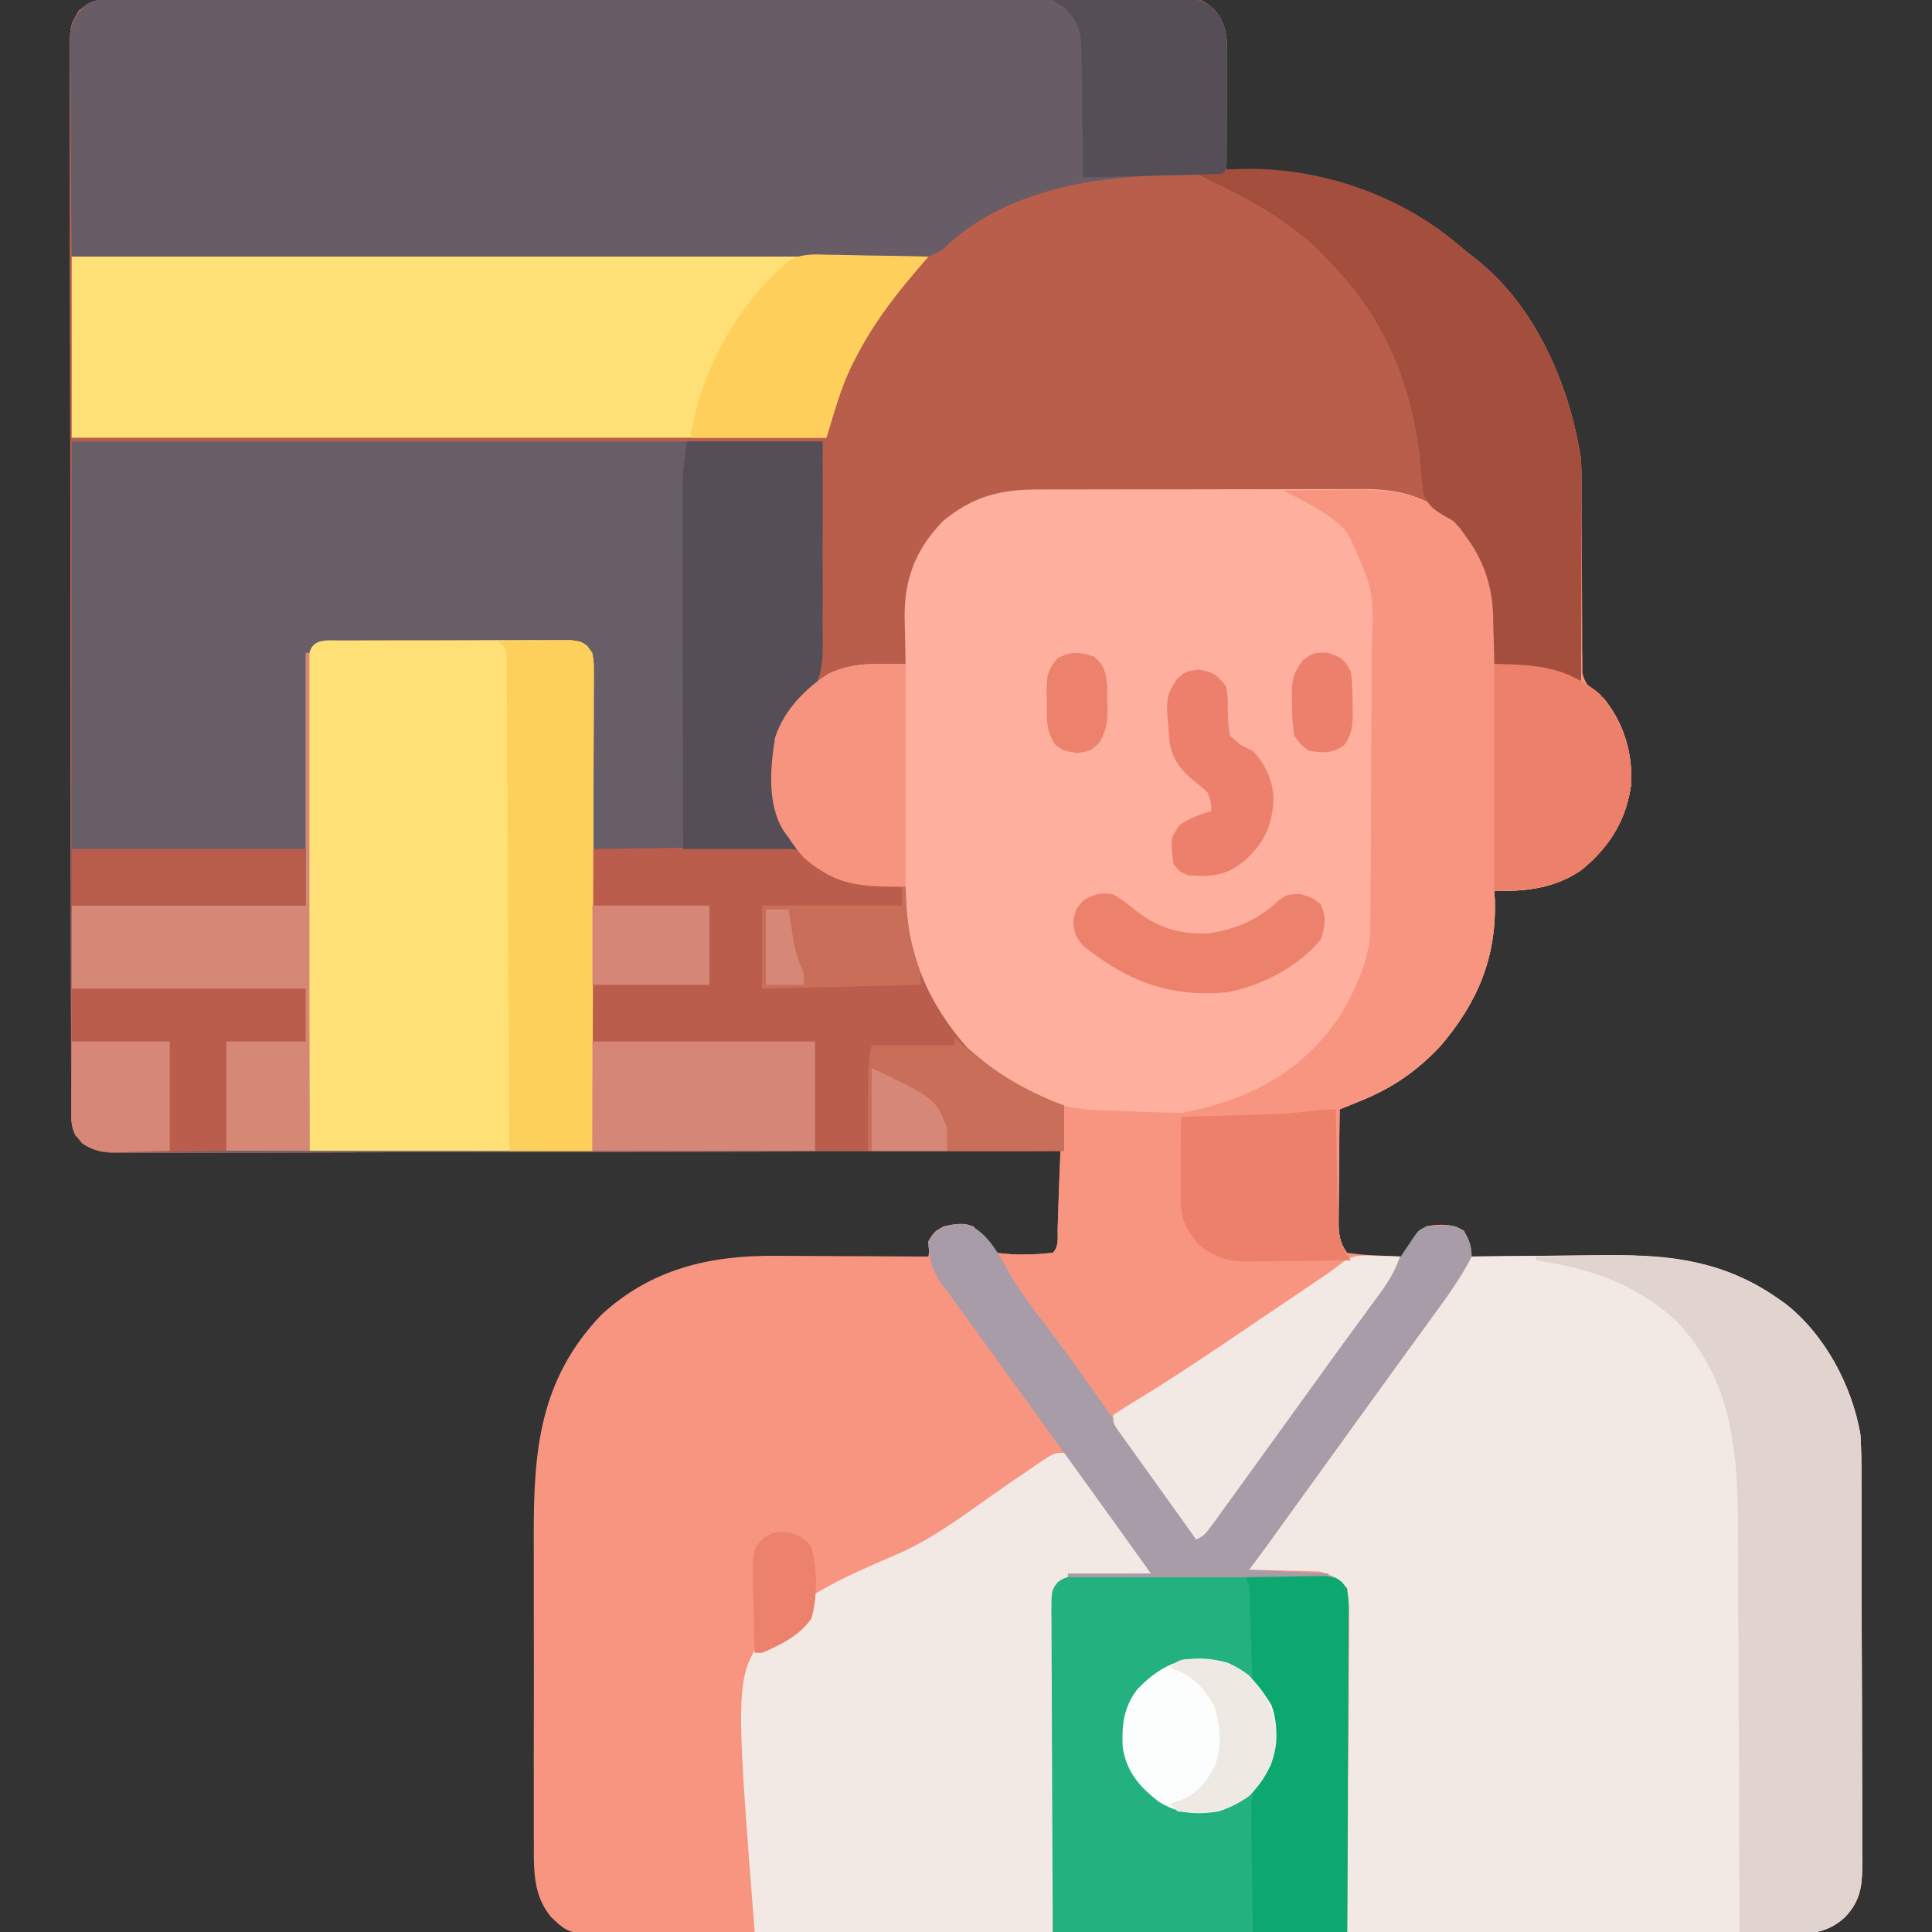 <?xml version="1.0" encoding="UTF-8"?>
<svg version="1.1" xmlns="http://www.w3.org/2000/svg" width="512" height="512">
<rect width="100%" height="100%" fill="#333333" stroke="none"/>
<path d="M0 0 C1.021 -0.005 2.042 -0.01 3.094 -0.015 C4.224 -0.016 5.354 -0.016 6.518 -0.017 C7.712 -0.021 8.906 -0.026 10.136 -0.03 C13.461 -0.041 16.785 -0.048 20.11 -0.052 C23.692 -0.058 27.273 -0.07 30.855 -0.081 C39.51 -0.105 48.164 -0.12 56.819 -0.133 C59.263 -0.136 61.707 -0.14 64.15 -0.144 C79.319 -0.17 94.487 -0.192 109.656 -0.204 C113.17 -0.207 116.685 -0.21 120.199 -0.213 C121.073 -0.214 121.946 -0.215 122.846 -0.215 C137.001 -0.228 151.155 -0.261 165.309 -0.303 C179.834 -0.345 194.36 -0.369 208.885 -0.374 C217.043 -0.378 225.201 -0.389 233.359 -0.422 C240.306 -0.45 247.253 -0.461 254.201 -0.45 C257.746 -0.445 261.29 -0.448 264.835 -0.472 C268.678 -0.499 272.52 -0.487 276.363 -0.471 C277.484 -0.485 278.606 -0.499 279.761 -0.513 C288.174 -0.427 288.174 -0.427 291.88 2.531 C296.063 7.241 295.335 12.247 295.292 18.282 C295.29 19.436 295.29 19.436 295.288 20.614 C295.283 23.059 295.27 25.504 295.257 27.95 C295.252 29.613 295.248 31.276 295.244 32.94 C295.233 37.006 295.215 41.071 295.195 45.137 C295.911 45.129 296.628 45.121 297.366 45.113 C320.882 44.961 341.255 51.751 359.195 67.137 C360.096 67.822 360.096 67.822 361.015 68.52 C377.115 81.025 386.326 102.475 389.195 122.137 C389.28 124.147 389.32 126.159 389.321 128.171 C389.325 129.339 389.328 130.506 389.332 131.71 C389.333 132.957 389.334 134.204 389.335 135.489 C389.354 138.14 389.373 140.791 389.394 143.442 C389.424 147.614 389.447 151.785 389.445 155.957 C389.445 158.686 389.457 161.414 389.484 164.143 C389.51 166.709 389.516 169.276 389.501 171.842 C389.518 173.004 389.534 174.165 389.551 175.362 C389.555 176.383 389.559 177.404 389.562 178.457 C390.419 182.088 392.185 183.069 395.195 185.137 C400.567 191.744 402.751 199.264 402.503 207.715 C401.274 217.367 396.762 224.6 389.316 230.668 C382.365 235.499 374.494 236.498 366.195 236.137 C366.241 236.925 366.288 237.712 366.335 238.524 C366.842 253.817 361.778 265.809 351.945 277.325 C345.753 283.919 339.254 288.438 330.871 291.836 C329.804 292.272 328.737 292.707 327.637 293.155 C326.831 293.479 326.025 293.803 325.195 294.137 C325.145 299.067 325.109 303.996 325.085 308.926 C325.075 310.603 325.061 312.28 325.044 313.957 C325.02 316.367 325.008 318.777 324.999 321.188 C324.989 321.938 324.979 322.688 324.968 323.461 C324.967 327.24 325.044 328.911 327.195 332.137 C329.804 332.521 332.201 332.74 334.82 332.825 C335.526 332.859 336.233 332.893 336.96 332.928 C338.705 333.011 340.45 333.075 342.195 333.137 C342.491 332.523 342.788 331.91 343.093 331.278 C344.512 328.52 345.679 326.991 348.195 325.137 C351.721 324.489 354.985 324.395 358.132 326.325 C359.435 328.546 359.737 330.618 360.195 333.137 C360.823 333.128 361.452 333.119 362.099 333.11 C368.719 333.021 375.339 332.961 381.96 332.917 C384.421 332.897 386.883 332.87 389.344 332.835 C408.506 332.571 424.919 332.786 441.195 344.137 C442.191 344.829 442.191 344.829 443.206 345.535 C453.715 353.706 460.894 367.156 463.195 380.137 C463.484 384.142 463.489 388.135 463.485 392.149 C463.492 393.331 463.499 394.512 463.506 395.729 C463.521 398.948 463.528 402.167 463.529 405.386 C463.531 407.4 463.535 409.414 463.54 411.429 C463.559 418.464 463.567 425.499 463.565 432.535 C463.564 439.081 463.585 445.627 463.617 452.173 C463.643 457.807 463.654 463.442 463.652 469.076 C463.652 472.435 463.658 475.794 463.679 479.153 C463.698 482.897 463.693 486.64 463.681 490.384 C463.692 491.49 463.703 492.597 463.715 493.737 C463.666 499.681 463.434 503.589 459.195 508.137 C453.468 513.387 447.414 512.698 439.948 512.645 C438.581 512.65 437.215 512.656 435.849 512.664 C432.1 512.681 428.352 512.672 424.603 512.66 C420.558 512.651 416.513 512.665 412.467 512.676 C404.545 512.694 396.623 512.69 388.701 512.678 C382.263 512.669 375.825 512.668 369.387 512.672 C368.013 512.673 368.013 512.673 366.611 512.674 C364.75 512.675 362.889 512.677 361.028 512.678 C343.575 512.689 326.122 512.676 308.669 512.655 C293.691 512.637 278.714 512.64 263.736 512.658 C246.346 512.68 228.956 512.688 211.565 512.676 C209.711 512.675 207.857 512.674 206.003 512.672 C205.09 512.672 204.178 512.671 203.238 512.67 C196.807 512.667 190.376 512.673 183.946 512.682 C176.109 512.693 168.273 512.69 160.437 512.669 C156.438 512.659 152.439 512.654 148.441 512.668 C144.78 512.68 141.12 512.673 137.46 512.652 C135.508 512.645 133.556 512.658 131.605 512.672 C120.895 512.576 120.895 512.576 116.195 508.137 C111.531 502.501 111.622 495.816 111.677 488.834 C111.67 487.727 111.663 486.621 111.656 485.48 C111.638 481.834 111.65 478.189 111.664 474.543 C111.661 471.992 111.657 469.441 111.652 466.89 C111.646 461.544 111.654 456.198 111.673 450.852 C111.695 444.712 111.688 438.574 111.666 432.434 C111.645 426.488 111.648 420.543 111.66 414.597 C111.662 412.087 111.659 409.577 111.65 407.067 C111.584 384.505 113.21 365.757 129.488 348.649 C142.667 336.42 158.286 332.779 175.765 332.942 C176.927 332.945 178.09 332.947 179.287 332.95 C182.965 332.961 186.642 332.986 190.32 333.012 C192.828 333.022 195.335 333.031 197.843 333.039 C203.96 333.061 210.078 333.095 216.195 333.137 C216.338 332.349 216.481 331.562 216.628 330.75 C217.195 328.137 217.195 328.137 218.257 326.325 C220.827 324.749 223.194 324.492 226.179 324.567 C228.814 325.312 229.302 326.362 230.757 328.637 C232.082 330.682 232.082 330.682 234.195 332.137 C239.262 332.827 244.117 332.688 249.195 332.137 C250.97 330.362 250.43 327.759 250.511 325.352 C250.553 324.182 250.595 323.012 250.638 321.807 C250.697 319.959 250.697 319.959 250.757 318.075 C250.8 316.839 250.844 315.603 250.888 314.33 C250.995 311.266 251.097 308.202 251.195 305.137 C249.88 305.141 248.565 305.144 247.211 305.148 C216.011 305.235 184.811 305.301 153.611 305.341 C149.772 305.346 145.933 305.351 142.094 305.357 C141.33 305.358 140.566 305.359 139.778 305.36 C127.398 305.377 115.018 305.409 102.638 305.446 C89.938 305.483 77.238 305.505 64.538 305.513 C56.699 305.519 48.861 305.536 41.022 305.569 C35.014 305.592 29.007 305.595 22.999 305.589 C20.532 305.591 18.066 305.599 15.599 305.614 C12.237 305.634 8.876 305.629 5.515 305.618 C4.533 305.63 3.552 305.641 2.54 305.653 C-1.775 305.615 -4.149 305.542 -7.888 303.232 C-10.731 300.125 -10.931 298.443 -10.939 294.329 C-10.944 293.307 -10.948 292.286 -10.953 291.233 C-10.953 289.537 -10.953 289.537 -10.952 287.807 C-10.956 286.612 -10.96 285.417 -10.964 284.187 C-10.973 280.86 -10.977 277.534 -10.98 274.207 C-10.984 270.623 -10.993 267.04 -11.002 263.456 C-11.022 254.797 -11.032 246.138 -11.041 237.479 C-11.045 233.403 -11.051 229.328 -11.056 225.253 C-11.073 211.71 -11.087 198.167 -11.095 184.624 C-11.097 181.109 -11.098 177.593 -11.1 174.078 C-11.101 172.767 -11.101 172.767 -11.102 171.43 C-11.11 157.268 -11.136 143.107 -11.168 128.946 C-11.201 114.415 -11.219 99.884 -11.222 85.353 C-11.224 77.191 -11.233 69.029 -11.259 60.867 C-11.28 53.917 -11.288 46.968 -11.279 40.018 C-11.274 36.471 -11.276 32.924 -11.296 29.377 C-11.316 25.534 -11.306 21.691 -11.293 17.848 C-11.304 16.724 -11.315 15.6 -11.326 14.442 C-11.263 6.899 -11.263 6.899 -8.9 2.968 C-5.772 0.234 -4.069 0.011 0 0 Z " fill="#F79580" transform="translate(29.805,-0.137)"/>
<path d="M0 0 C1.021 -0.005 2.042 -0.01 3.094 -0.015 C4.224 -0.016 5.354 -0.016 6.518 -0.017 C7.712 -0.021 8.906 -0.026 10.136 -0.03 C13.461 -0.041 16.785 -0.048 20.11 -0.052 C23.692 -0.058 27.273 -0.07 30.855 -0.081 C39.51 -0.105 48.164 -0.12 56.819 -0.133 C59.263 -0.136 61.707 -0.14 64.15 -0.144 C79.319 -0.17 94.487 -0.192 109.656 -0.204 C113.17 -0.207 116.685 -0.21 120.199 -0.213 C121.073 -0.214 121.946 -0.215 122.846 -0.215 C137.001 -0.228 151.155 -0.261 165.309 -0.303 C179.834 -0.345 194.36 -0.369 208.885 -0.374 C217.043 -0.378 225.201 -0.389 233.359 -0.422 C240.306 -0.45 247.253 -0.461 254.201 -0.45 C257.746 -0.445 261.29 -0.448 264.835 -0.472 C268.678 -0.499 272.52 -0.487 276.363 -0.471 C277.484 -0.485 278.606 -0.499 279.761 -0.513 C288.174 -0.427 288.174 -0.427 291.88 2.531 C296.063 7.241 295.335 12.247 295.292 18.282 C295.29 19.436 295.29 19.436 295.288 20.614 C295.283 23.059 295.27 25.504 295.257 27.95 C295.252 29.613 295.248 31.276 295.244 32.94 C295.233 37.006 295.215 41.071 295.195 45.137 C295.911 45.129 296.628 45.121 297.366 45.113 C320.882 44.961 341.255 51.751 359.195 67.137 C360.096 67.822 360.096 67.822 361.015 68.52 C377.11 81.022 386.334 102.477 389.195 122.137 C389.277 124.168 389.313 126.201 389.308 128.234 C389.308 129.415 389.308 130.596 389.308 131.812 C389.303 133.072 389.298 134.331 389.292 135.629 C389.29 137.581 389.29 137.581 389.288 139.572 C389.284 143.014 389.275 146.457 389.263 149.899 C389.253 153.419 389.249 156.938 389.244 160.457 C389.233 167.351 389.216 174.244 389.195 181.137 C388.444 180.855 387.692 180.574 386.919 180.283 C385.931 179.918 384.943 179.552 383.926 179.175 C382.948 178.811 381.97 178.447 380.962 178.072 C377.782 176.998 374.857 176.545 371.507 176.387 C370.493 176.33 369.478 176.274 368.433 176.215 C367.694 176.189 366.956 176.164 366.195 176.137 C366.185 175.548 366.176 174.959 366.166 174.352 C366.112 171.634 366.029 168.917 365.945 166.2 C365.931 165.273 365.916 164.347 365.902 163.393 C365.556 153.536 362.017 145.32 355.195 138.137 C347.417 131.896 339.584 130.837 329.904 130.846 C328.894 130.84 327.883 130.833 326.842 130.826 C323.514 130.807 320.187 130.803 316.859 130.801 C314.536 130.795 312.214 130.788 309.891 130.781 C305.027 130.769 300.164 130.765 295.3 130.766 C289.081 130.767 282.862 130.739 276.642 130.705 C271.846 130.683 267.051 130.679 262.255 130.68 C259.963 130.677 257.67 130.668 255.378 130.653 C252.166 130.633 248.956 130.639 245.744 130.651 C244.336 130.634 244.336 130.634 242.9 130.617 C233.301 130.708 225.148 134.533 218.195 141.137 C211.963 148.903 210.904 156.914 210.57 166.575 C210.531 167.497 210.492 168.419 210.453 169.369 C210.359 171.625 210.273 173.881 210.195 176.137 C208.511 176.249 208.511 176.249 206.792 176.364 C196.724 177.184 189.498 178.349 182.398 186.098 C176.085 193.945 175.177 202.318 175.914 212.169 C176.89 219.001 180.851 224.416 186.132 228.637 C193.994 233.765 200.944 234.734 210.195 235.137 C210.197 235.962 210.2 236.787 210.203 237.637 C210.725 253.254 216.219 266.112 226.57 277.825 C234.464 284.779 242.14 289.786 252.195 293.137 C252.195 297.097 252.195 301.057 252.195 305.137 C219.54 305.228 186.885 305.299 154.229 305.341 C150.375 305.346 146.521 305.351 142.667 305.357 C141.9 305.358 141.133 305.359 140.342 305.36 C127.914 305.377 115.485 305.409 103.057 305.446 C90.307 305.483 77.557 305.505 64.807 305.513 C56.937 305.519 49.068 305.536 41.199 305.569 C35.168 305.592 29.137 305.595 23.105 305.589 C20.629 305.591 18.153 305.599 15.676 305.614 C12.301 305.634 8.928 305.629 5.553 305.618 C4.567 305.63 3.582 305.641 2.567 305.653 C-1.757 305.615 -4.144 305.545 -7.89 303.232 C-10.731 300.125 -10.931 298.442 -10.939 294.329 C-10.944 293.307 -10.948 292.286 -10.953 291.233 C-10.953 289.537 -10.953 289.537 -10.952 287.807 C-10.956 286.612 -10.96 285.417 -10.964 284.187 C-10.973 280.86 -10.977 277.534 -10.98 274.207 C-10.984 270.623 -10.993 267.04 -11.002 263.456 C-11.022 254.797 -11.032 246.138 -11.041 237.479 C-11.045 233.403 -11.051 229.328 -11.056 225.253 C-11.073 211.71 -11.087 198.167 -11.095 184.624 C-11.097 181.109 -11.098 177.593 -11.1 174.078 C-11.101 172.767 -11.101 172.767 -11.102 171.43 C-11.11 157.268 -11.136 143.107 -11.168 128.946 C-11.201 114.415 -11.219 99.884 -11.222 85.353 C-11.224 77.191 -11.233 69.029 -11.259 60.867 C-11.28 53.917 -11.288 46.968 -11.279 40.018 C-11.274 36.471 -11.276 32.924 -11.296 29.377 C-11.316 25.534 -11.306 21.691 -11.293 17.848 C-11.304 16.724 -11.315 15.6 -11.326 14.442 C-11.263 6.899 -11.263 6.899 -8.9 2.968 C-5.772 0.234 -4.069 0.011 0 0 Z " fill="#BA5E4C" transform="translate(29.805,-0.137)"/>
<path d="M0 0 C65.67 0 131.34 0 199 0 C198 64 198 64 190 73 C185.964 80.189 185.761 88.933 187 97 C190.066 106.402 195.903 111.102 204.188 115.812 C209.717 117.535 215.238 117.749 221 118 C221.003 118.825 221.005 119.65 221.008 120.5 C221.531 136.117 227.024 148.974 237.375 160.688 C245.269 167.642 252.946 172.649 263 176 C263 179.96 263 183.92 263 188 C230.345 188.091 197.69 188.162 165.034 188.204 C161.18 188.209 157.326 188.214 153.472 188.22 C152.321 188.221 152.321 188.221 151.147 188.223 C138.719 188.24 126.29 188.272 113.862 188.309 C101.112 188.346 88.362 188.368 75.612 188.376 C67.743 188.382 59.873 188.399 52.004 188.432 C45.973 188.455 39.942 188.458 33.911 188.452 C31.434 188.454 28.958 188.462 26.482 188.477 C23.107 188.497 19.733 188.492 16.358 188.481 C15.373 188.493 14.387 188.504 13.372 188.516 C9.048 188.478 6.661 188.408 2.915 186.095 C-0.395 182.474 -0.14 179.537 -0.12 174.85 C-0.121 174.107 -0.122 173.364 -0.123 172.598 C-0.125 170.087 -0.119 167.577 -0.114 165.066 C-0.113 163.243 -0.113 161.421 -0.114 159.598 C-0.114 154.705 -0.108 149.811 -0.101 144.918 C-0.096 140.331 -0.095 135.744 -0.095 131.156 C-0.089 117.729 -0.075 104.302 -0.062 90.875 C-0.042 60.886 -0.021 30.898 0 0 Z " fill="#685E67" transform="translate(19,117)"/>
<path d="M0 0 C1.516 -0.008 1.516 -0.008 3.062 -0.015 C6.395 -0.029 9.728 -0.028 13.061 -0.026 C15.385 -0.03 17.709 -0.034 20.033 -0.039 C24.903 -0.047 29.772 -0.046 34.642 -0.041 C40.869 -0.035 47.096 -0.052 53.324 -0.075 C58.124 -0.09 62.924 -0.091 67.724 -0.088 C70.019 -0.088 72.314 -0.094 74.609 -0.104 C77.826 -0.116 81.041 -0.109 84.258 -0.098 C85.198 -0.105 86.138 -0.113 87.106 -0.121 C97.476 -0.039 105.363 2.997 112.823 10.275 C119.555 18.546 121.133 25.67 120.948 36.15 C120.939 37.124 120.93 38.099 120.921 39.103 C120.897 41.494 120.864 43.884 120.823 46.275 C121.573 46.228 122.323 46.182 123.096 46.134 C132.855 45.79 141.211 47.873 148.823 54.275 C154.71 61.421 157.403 68.598 157.132 77.853 C155.902 87.504 151.39 94.737 143.944 100.806 C136.993 105.636 129.122 106.635 120.823 106.275 C120.869 107.062 120.916 107.85 120.964 108.661 C121.47 123.955 116.407 135.946 106.573 147.462 C100.382 154.057 93.882 158.576 85.499 161.974 C84.432 162.409 83.365 162.844 82.266 163.293 C81.46 163.617 80.653 163.941 79.823 164.275 C79.749 169.168 79.694 174.06 79.658 178.954 C79.643 180.617 79.623 182.281 79.597 183.944 C79.56 186.339 79.543 188.734 79.53 191.13 C79.507 192.24 79.507 192.24 79.483 193.372 C79.482 197.87 80.127 200.652 82.823 204.275 C78.233 204.349 73.644 204.403 69.053 204.439 C67.494 204.454 65.934 204.475 64.375 204.501 C62.126 204.538 59.877 204.554 57.628 204.568 C56.937 204.583 56.246 204.599 55.534 204.615 C50.211 204.616 46.113 203.413 42.178 199.74 C38.539 194.98 37.698 192.928 37.725 186.954 C37.73 185.069 37.73 185.069 37.735 183.146 C37.748 181.168 37.748 181.168 37.76 179.15 C37.766 177.81 37.77 176.47 37.774 175.13 C37.786 171.845 37.802 168.56 37.823 165.275 C37.103 165.296 36.384 165.317 35.643 165.338 C15.093 165.858 -2.503 164.96 -18.466 150.165 C-29.372 138.114 -36.157 124.173 -35.388 107.775 C-35.318 106.95 -35.249 106.125 -35.177 105.275 C-36.376 105.379 -36.376 105.379 -37.599 105.486 C-47.232 105.96 -54.705 103.998 -62.118 97.599 C-63.671 95.906 -64.927 94.2 -66.177 92.275 C-66.587 91.727 -66.997 91.179 -67.419 90.615 C-71.924 83.546 -71.061 73.759 -69.775 65.779 C-67.621 58.784 -61.663 52.503 -55.49 48.775 C-50.52 46.524 -46.292 46.153 -40.865 46.212 C-39.262 46.226 -39.262 46.226 -37.626 46.24 C-36.818 46.251 -36.01 46.263 -35.177 46.275 C-35.193 45.716 -35.208 45.157 -35.225 44.582 C-35.288 42 -35.326 39.419 -35.365 36.837 C-35.39 35.959 -35.415 35.08 -35.441 34.175 C-35.557 23.663 -32.554 15.837 -25.177 8.275 C-17.192 1.775 -10.128 -0.027 0 0 Z " fill="#FEAF9D" transform="translate(275.177,129.725)"/>
<path d="M0 0 C7.397 -0.103 14.794 -0.172 22.192 -0.22 C24.702 -0.24 27.212 -0.267 29.722 -0.302 C49.034 -0.563 65.594 -0.441 82 11 C82.664 11.461 83.328 11.923 84.012 12.398 C94.521 20.569 101.7 34.019 104 47 C104.289 51.005 104.294 54.998 104.291 59.012 C104.297 60.194 104.304 61.375 104.311 62.592 C104.327 65.811 104.333 69.03 104.335 72.249 C104.336 74.263 104.34 76.277 104.346 78.292 C104.364 85.327 104.372 92.362 104.371 99.398 C104.369 105.944 104.391 112.49 104.422 119.036 C104.448 124.67 104.459 130.305 104.458 135.939 C104.457 139.298 104.463 142.657 104.484 146.016 C104.504 149.76 104.498 153.503 104.486 157.247 C104.497 158.353 104.508 159.46 104.52 160.6 C104.471 166.544 104.239 170.452 100 175 C94.556 180.141 88.821 179.542 81.752 179.454 C79.908 179.455 79.908 179.455 78.026 179.456 C74.666 179.454 71.308 179.434 67.949 179.406 C64.433 179.381 60.918 179.378 57.402 179.373 C50.751 179.361 44.101 179.328 37.45 179.288 C29.875 179.243 22.301 179.221 14.727 179.201 C-0.849 179.16 -16.425 179.089 -32 179 C-32.004 177.867 -32.007 176.733 -32.011 175.565 C-32.048 164.897 -32.106 154.229 -32.184 143.561 C-32.223 138.076 -32.256 132.591 -32.271 127.106 C-32.286 121.815 -32.32 116.524 -32.368 111.233 C-32.383 109.212 -32.391 107.191 -32.392 105.17 C-32.394 102.344 -32.421 99.52 -32.454 96.694 C-32.449 95.854 -32.444 95.014 -32.439 94.148 C-32.476 89.633 -32.476 89.633 -34.88 85.984 C-37.44 84.796 -39.382 84.57 -42.203 84.488 C-43.183 84.453 -44.163 84.417 -45.172 84.381 C-46.188 84.358 -47.203 84.336 -48.25 84.312 C-49.281 84.278 -50.312 84.244 -51.375 84.209 C-53.917 84.127 -56.458 84.057 -59 84 C-55.112 78.086 -51.103 72.284 -46.938 66.562 C-45.79 64.981 -44.643 63.398 -43.496 61.816 C-42.626 60.618 -42.626 60.618 -41.738 59.395 C-38.985 55.601 -36.243 51.801 -33.5 48 C-32.417 46.5 -31.333 45 -30.25 43.5 C-29.714 42.758 -29.177 42.015 -28.625 41.25 C-23.75 34.5 -23.75 34.5 -22.122 32.246 C-21.048 30.759 -19.974 29.271 -18.901 27.783 C-16.055 23.837 -13.199 19.9 -10.328 15.973 C-9.729 15.151 -9.131 14.329 -8.514 13.482 C-7.362 11.902 -6.207 10.324 -5.049 8.748 C-4.533 8.038 -4.016 7.329 -3.484 6.598 C-3.028 5.974 -2.571 5.35 -2.101 4.707 C-0.821 2.878 -0.821 2.878 0 0 Z " fill="#F2E9E5" transform="translate(389,333)"/>
<path d="M0 0 C1.021 -0.005 2.042 -0.01 3.094 -0.015 C4.224 -0.016 5.354 -0.016 6.518 -0.017 C7.712 -0.021 8.906 -0.026 10.136 -0.03 C13.461 -0.041 16.785 -0.048 20.11 -0.052 C23.692 -0.058 27.273 -0.07 30.855 -0.081 C39.51 -0.105 48.164 -0.12 56.819 -0.133 C59.263 -0.136 61.707 -0.14 64.15 -0.144 C79.319 -0.17 94.487 -0.192 109.656 -0.204 C113.17 -0.207 116.685 -0.21 120.199 -0.213 C121.073 -0.214 121.946 -0.215 122.846 -0.215 C137.001 -0.228 151.155 -0.261 165.309 -0.303 C179.834 -0.345 194.36 -0.369 208.885 -0.374 C217.043 -0.378 225.201 -0.389 233.359 -0.422 C240.306 -0.45 247.253 -0.461 254.201 -0.45 C257.746 -0.445 261.29 -0.448 264.835 -0.472 C268.678 -0.499 272.52 -0.487 276.363 -0.471 C277.484 -0.485 278.606 -0.499 279.761 -0.513 C288.174 -0.427 288.174 -0.427 291.88 2.531 C296.048 7.224 295.344 12.23 295.328 18.246 C295.329 19.398 295.329 19.398 295.33 20.572 C295.331 22.186 295.329 23.799 295.325 25.413 C295.32 27.893 295.325 30.372 295.331 32.852 C295.331 34.421 295.33 35.99 295.328 37.559 C295.33 38.304 295.332 39.048 295.334 39.816 C295.31 45.022 295.31 45.022 294.195 46.137 C292.276 46.271 290.352 46.341 288.429 46.383 C287.228 46.416 286.026 46.449 284.789 46.483 C282.273 46.543 279.757 46.6 277.242 46.655 C257.407 47.211 234.829 51.608 220.073 66.241 C216.008 68.918 212.705 68.682 207.938 68.618 C207.002 68.621 206.067 68.625 205.103 68.628 C201.968 68.635 198.833 68.613 195.697 68.591 C193.45 68.59 191.203 68.591 188.956 68.593 C182.853 68.594 176.751 68.57 170.648 68.543 C164.271 68.518 157.894 68.515 151.517 68.51 C140.813 68.499 130.109 68.474 119.405 68.439 C108.381 68.402 97.357 68.374 86.332 68.357 C85.653 68.356 84.973 68.355 84.272 68.354 C80.862 68.348 77.452 68.343 74.042 68.338 C45.76 68.297 17.477 68.226 -10.805 68.137 C-10.898 60.14 -10.969 52.142 -11.012 44.145 C-11.033 40.431 -11.062 36.717 -11.107 33.003 C-11.151 29.418 -11.174 25.833 -11.185 22.247 C-11.192 20.88 -11.207 19.514 -11.228 18.148 C-11.257 16.231 -11.259 14.313 -11.259 12.396 C-11.268 11.306 -11.277 10.215 -11.286 9.092 C-10.69 5.432 -9.355 3.778 -6.805 1.137 C-4.349 -0.091 -2.748 0.007 0 0 Z " fill="#685D67" transform="translate(29.805,-0.137)"/>
<path d="M0 0 C1.046 0.238 1.046 0.238 2.114 0.48 C5.167 1.03 8.076 1.21 11.176 1.316 C12.333 1.358 13.49 1.4 14.682 1.443 C15.88 1.483 17.078 1.522 18.312 1.562 C19.53 1.606 20.748 1.649 22.002 1.693 C25.001 1.799 28.001 1.901 31 2 C31.009 2.817 31.019 3.634 31.028 4.475 C31.082 8.192 31.166 11.908 31.25 15.625 C31.264 16.91 31.278 18.195 31.293 19.52 C31.395 28.596 31.395 28.596 36 36 C39.7 39.252 42.789 40.127 47.655 40.114 C48.596 40.113 49.537 40.113 50.506 40.113 C52.025 40.106 52.025 40.106 53.574 40.098 C55.133 40.096 55.133 40.096 56.723 40.093 C60.044 40.088 63.366 40.075 66.688 40.062 C68.938 40.057 71.189 40.053 73.439 40.049 C78.96 40.038 84.48 40.021 90 40 C90.296 39.386 90.593 38.773 90.898 38.141 C92.318 35.383 93.484 33.854 96 32 C99.527 31.352 102.79 31.258 105.938 33.188 C107.388 35.661 107.934 37.094 108 40 C105.18 45.471 101.7 50.36 98.062 55.312 C96.897 56.913 95.732 58.513 94.566 60.113 C93.677 61.331 93.677 61.331 92.77 62.573 C90 66.372 87.25 70.186 84.5 74 C83.417 75.5 82.333 77 81.25 78.5 C80.714 79.243 80.177 79.985 79.625 80.75 C78 83 76.375 85.25 74.75 87.5 C74.213 88.244 73.676 88.987 73.123 89.753 C72.047 91.242 70.972 92.731 69.897 94.219 C67.063 98.143 64.23 102.067 61.398 105.992 C60.809 106.809 60.219 107.627 59.611 108.469 C58.482 110.034 57.353 111.599 56.225 113.164 C55.715 113.87 55.205 114.577 54.68 115.305 C54.234 115.923 53.787 116.542 53.328 117.179 C51.903 119.133 50.455 121.068 49 123 C49.61 123.009 50.22 123.019 50.848 123.028 C53.629 123.082 56.408 123.166 59.188 123.25 C60.627 123.271 60.627 123.271 62.096 123.293 C63.027 123.325 63.958 123.357 64.918 123.391 C65.772 123.412 66.625 123.433 67.505 123.454 C71.018 124.223 72.52 125.377 75 128 C75.477 131.121 75.635 133.69 75.568 136.808 C75.568 137.696 75.569 138.584 75.57 139.499 C75.566 142.432 75.527 145.364 75.488 148.297 C75.479 150.331 75.472 152.366 75.467 154.4 C75.448 159.754 75.399 165.106 75.343 170.459 C75.283 176.882 75.26 183.306 75.231 189.73 C75.183 199.487 75.087 209.243 75 219 C49.26 219 23.52 219 -3 219 C-3.16 196.45 -3.16 196.45 -3.195 186.848 C-3.219 180.292 -3.248 173.737 -3.302 167.181 C-3.345 161.897 -3.369 156.613 -3.38 151.328 C-3.387 149.311 -3.401 147.293 -3.423 145.276 C-3.452 142.453 -3.456 139.631 -3.454 136.808 C-3.468 135.971 -3.483 135.135 -3.498 134.273 C-3.472 130.614 -3.341 128.459 -1.126 125.478 C1.519 123.639 3.001 123.535 6.203 123.609 C7.673 123.629 7.673 123.629 9.172 123.648 C10.188 123.682 11.203 123.715 12.25 123.75 C13.281 123.768 14.312 123.786 15.375 123.805 C17.918 123.852 20.458 123.918 23 124 C15.932 114.075 8.813 104.188 1.673 94.314 C-1.592 89.798 -4.854 85.28 -8.115 80.762 C-10.87 76.947 -13.628 73.133 -16.391 69.324 C-19.108 65.577 -21.813 61.822 -24.512 58.062 C-25.923 56.107 -27.35 54.166 -28.781 52.227 C-29.605 51.089 -30.428 49.951 -31.25 48.812 C-31.956 47.85 -32.663 46.887 -33.391 45.895 C-35.272 42.511 -35.794 39.851 -36 36 C-34.562 33.562 -34.562 33.562 -32 32 C-26.938 31.102 -26.938 31.102 -24 32 C-22.676 33.574 -22.676 33.574 -21.438 35.5 C-20.113 37.545 -20.113 37.545 -18 39 C-12.932 39.69 -8.078 39.551 -3 39 C-1.283 37.283 -1.789 34.983 -1.719 32.637 C-1.681 31.521 -1.644 30.405 -1.605 29.256 C-1.571 28.078 -1.536 26.901 -1.5 25.688 C-1.237 17.095 -0.803 8.561 0 0 Z " fill="#F79580" transform="translate(282,293)"/>
<path d="M0 0 C1.017 -0.008 1.017 -0.008 2.055 -0.015 C4.303 -0.029 6.55 -0.028 8.797 -0.026 C10.356 -0.03 11.916 -0.034 13.475 -0.039 C16.746 -0.047 20.017 -0.046 23.288 -0.041 C27.483 -0.035 31.677 -0.052 35.871 -0.075 C39.093 -0.09 42.314 -0.091 45.535 -0.088 C47.082 -0.088 48.628 -0.094 50.175 -0.104 C52.337 -0.116 54.498 -0.109 56.66 -0.098 C58.506 -0.099 58.506 -0.099 60.39 -0.1 C63.395 0.275 63.395 0.275 65.06 1.462 C66.887 3.943 66.764 5.58 66.756 8.647 C66.76 9.761 66.764 10.876 66.768 12.025 C66.757 13.248 66.746 14.472 66.735 15.732 C66.736 17.664 66.736 17.664 66.737 19.635 C66.738 23.168 66.72 26.701 66.699 30.233 C66.68 33.925 66.678 37.617 66.675 41.308 C66.666 48.299 66.641 55.29 66.611 62.281 C66.571 71.728 66.555 81.174 66.537 90.621 C66.509 105.506 66.449 120.39 66.395 135.275 C41.645 135.275 16.895 135.275 -8.605 135.275 C-8.686 102.002 -8.686 102.002 -8.703 88.095 C-8.715 78.48 -8.729 68.864 -8.756 59.249 C-8.776 52.248 -8.789 45.246 -8.793 38.244 C-8.796 34.535 -8.802 30.826 -8.817 27.117 C-8.833 22.982 -8.833 18.846 -8.832 14.711 C-8.839 13.474 -8.847 12.238 -8.854 10.964 C-8.851 9.842 -8.849 8.72 -8.846 7.564 C-8.848 6.585 -8.849 5.606 -8.851 4.598 C-8.285 -0.75 -4.43 0.017 0 0 Z " fill="#FEE076" transform="translate(90.605,169.725)"/>
<path d="M0 0 C74.91 0 149.82 0 227 0 C225.02 2.31 223.04 4.62 221 7 C215.787 13.297 211.384 19.662 207.688 26.938 C207.218 27.848 207.218 27.848 206.739 28.777 C203.664 35.082 202.131 41.075 200 48 C134 48 68 48 0 48 C0 32.16 0 16.32 0 0 Z " fill="#FEE076" transform="translate(19,68)"/>
<path d="M0 0 C4.108 -0.075 8.215 -0.129 12.323 -0.165 C13.717 -0.18 15.11 -0.2 16.504 -0.226 C28.119 -0.439 36.769 0.404 45.922 7.973 C52.281 14.177 56.063 21.233 56.195 30.18 C56.182 32.078 56.158 33.977 56.125 35.875 C56.116 36.85 56.107 37.824 56.098 38.828 C56.074 41.219 56.041 43.609 56 46 C56.75 45.954 57.5 45.907 58.273 45.859 C68.032 45.515 76.388 47.599 84 54 C89.887 61.147 92.58 68.323 92.309 77.578 C91.079 87.23 86.567 94.463 79.121 100.531 C72.17 105.362 64.299 106.361 56 106 C56.046 106.788 56.093 107.575 56.141 108.387 C56.647 123.68 51.584 135.672 41.75 147.188 C35.559 153.782 29.059 158.301 20.676 161.699 C19.075 162.352 19.075 162.352 17.443 163.018 C16.637 163.342 15.83 163.666 15 164 C14.926 168.893 14.871 173.786 14.835 178.679 C14.82 180.342 14.8 182.006 14.774 183.669 C14.737 186.065 14.72 188.46 14.707 190.855 C14.684 191.965 14.684 191.965 14.66 193.097 C14.659 197.596 15.304 200.377 18 204 C13.41 204.074 8.821 204.129 4.23 204.165 C2.671 204.18 1.111 204.2 -0.448 204.226 C-2.697 204.263 -4.946 204.28 -7.195 204.293 C-7.886 204.308 -8.577 204.324 -9.289 204.34 C-14.612 204.342 -18.71 203.138 -22.645 199.465 C-26.284 194.705 -27.125 192.654 -27.098 186.68 C-27.094 185.423 -27.091 184.166 -27.088 182.871 C-27.08 181.552 -27.071 180.234 -27.062 178.875 C-27.057 177.535 -27.053 176.195 -27.049 174.855 C-27.037 171.57 -27.021 168.285 -27 165 C-25.459 164.671 -25.459 164.671 -23.887 164.336 C-7.2 160.598 5.793 153.302 15.465 138.691 C19.424 131.75 23.089 124.016 23.154 115.904 C23.163 115.097 23.171 114.289 23.18 113.458 C23.184 112.581 23.188 111.704 23.193 110.8 C23.201 109.87 23.209 108.939 23.218 107.98 C23.242 104.901 23.259 101.822 23.273 98.742 C23.281 97.161 23.281 97.161 23.29 95.548 C23.316 89.967 23.336 84.386 23.35 78.805 C23.363 74.195 23.391 69.587 23.432 64.978 C23.482 59.403 23.506 53.829 23.513 48.255 C23.52 46.136 23.535 44.018 23.559 41.899 C24.075 26.633 24.075 26.633 18 13 C17.443 12.092 16.886 11.185 16.312 10.25 C11.674 5.737 5.76 2.858 0 0 Z " fill="#F79580" transform="translate(340,130)"/>
<path d="M0 0 C2.14 1.188 3.082 2.335 4.448 4.365 C5.173 5.42 5.173 5.42 5.912 6.496 C6.415 7.25 6.918 8.005 7.436 8.783 C8.496 10.334 9.557 11.883 10.62 13.431 C11.407 14.583 11.407 14.583 12.209 15.759 C15.066 19.862 18.138 23.798 21.202 27.748 C22.749 29.97 22.749 29.97 22.749 31.97 C22.098 31.985 21.447 32 20.777 32.015 C17.829 32.089 14.883 32.186 11.936 32.283 C10.912 32.306 9.888 32.328 8.833 32.351 C7.85 32.387 6.867 32.422 5.854 32.459 C4.948 32.485 4.042 32.511 3.109 32.538 C0.272 33.058 -0.466 33.753 -2.251 35.97 C-2.561 38.936 -2.689 41.696 -2.684 44.665 C-2.694 45.553 -2.704 46.441 -2.714 47.355 C-2.745 50.294 -2.754 53.231 -2.763 56.17 C-2.78 58.206 -2.798 60.242 -2.817 62.278 C-2.865 67.639 -2.895 72.999 -2.921 78.361 C-2.956 84.792 -3.013 91.223 -3.066 97.654 C-3.145 107.426 -3.195 117.198 -3.251 126.97 C-29.321 126.97 -55.391 126.97 -82.251 126.97 C-87.557 59.079 -87.557 59.079 -78.513 47.006 C-69.262 37.267 -56.392 31.991 -44.257 26.765 C-35.485 22.872 -27.872 17.309 -20.089 11.758 C-16.42 9.149 -12.708 6.611 -8.97 4.103 C-8.343 3.666 -7.716 3.228 -7.069 2.777 C-2.866 -0.038 -2.866 -0.038 0 0 Z " fill="#F2E9E5" transform="translate(282.251,385.03)"/>
<path d="M0 0 C8.91 -0.124 17.82 -0.247 27 -0.375 C31.198 -0.457 31.198 -0.457 35.48 -0.541 C37.716 -0.558 39.952 -0.573 42.188 -0.586 C43.334 -0.617 44.481 -0.647 45.662 -0.679 C53.45 -0.684 57.299 0.802 63 6 C69.344 9.607 75.859 9.689 83 10 C83.004 11.238 83.004 11.238 83.008 12.5 C83.531 28.117 89.024 40.974 99.375 52.688 C107.269 59.642 114.946 64.649 125 68 C125 71.96 125 75.92 125 80 C83.75 80 42.5 80 0 80 C0 53.6 0 27.2 0 0 Z " fill="#BA5D4C" transform="translate(157,225)"/>
<path d="M0 0 C0.698 -0.005 1.396 -0.011 2.115 -0.016 C4.422 -0.029 6.728 -0.02 9.035 -0.01 C10.638 -0.012 12.241 -0.015 13.844 -0.019 C17.203 -0.023 20.562 -0.017 23.921 -0.003 C28.229 0.014 32.536 0.004 36.844 -0.014 C40.153 -0.024 43.463 -0.021 46.773 -0.013 C48.361 -0.011 49.95 -0.014 51.538 -0.021 C53.757 -0.028 55.976 -0.017 58.195 0 C59.459 0.002 60.722 0.005 62.024 0.007 C65.098 0.388 65.098 0.388 66.767 1.674 C69.097 4.676 68.485 8.435 68.438 12.082 C68.439 13.414 68.439 13.414 68.44 14.773 C68.437 17.712 68.414 20.649 68.391 23.587 C68.385 25.623 68.381 27.659 68.378 29.695 C68.366 35.056 68.337 40.417 68.304 45.778 C68.268 52.209 68.254 58.64 68.236 65.072 C68.207 74.844 68.15 84.616 68.098 94.388 C42.358 94.388 16.618 94.388 -9.902 94.388 C-10.023 71.798 -10.023 71.798 -10.049 62.187 C-10.067 55.623 -10.088 49.058 -10.129 42.494 C-10.161 37.203 -10.179 31.912 -10.187 26.621 C-10.193 24.6 -10.203 22.579 -10.22 20.558 C-10.241 17.733 -10.244 14.908 -10.243 12.082 C-10.254 11.242 -10.264 10.402 -10.276 9.536 C-10.245 3.83 -10.245 3.83 -8.572 1.674 C-5.881 -0.398 -3.338 0.006 0 0 Z " fill="#23B27F" transform="translate(288.902,417.612)"/>
<path d="M0 0 C4.834 -0.101 9.667 -0.172 14.502 -0.22 C16.139 -0.24 17.776 -0.267 19.412 -0.302 C35.854 -0.645 50.132 1.329 64 11 C64.664 11.461 65.328 11.923 66.012 12.398 C76.521 20.569 83.7 34.019 86 47 C86.289 51.005 86.294 54.998 86.291 59.012 C86.297 60.194 86.304 61.375 86.311 62.592 C86.327 65.811 86.333 69.03 86.335 72.249 C86.336 74.263 86.34 76.277 86.346 78.292 C86.364 85.327 86.372 92.362 86.371 99.398 C86.369 105.944 86.391 112.49 86.422 119.036 C86.448 124.67 86.459 130.305 86.458 135.939 C86.457 139.298 86.463 142.657 86.484 146.016 C86.504 149.76 86.498 153.503 86.486 157.247 C86.497 158.353 86.508 159.46 86.52 160.6 C86.471 166.544 86.239 170.452 82 175 C76.673 179.95 71.492 179.48 64.625 179.25 C63.603 179.232 62.581 179.214 61.527 179.195 C59.017 179.148 56.509 179.083 54 179 C53.999 178.355 53.997 177.71 53.996 177.046 C53.958 161.284 53.899 145.523 53.816 129.762 C53.776 122.139 53.744 114.517 53.729 106.895 C53.716 100.243 53.689 93.593 53.645 86.942 C53.623 83.427 53.607 79.912 53.608 76.397 C53.608 54.448 53.26 34.042 37.32 17.133 C26.471 7.16 14.312 3.141 0 1 C0 0.67 0 0.34 0 0 Z " fill="#E1D3CE" transform="translate(407,333)"/>
<path d="M0 0 C1.546 1.307 3.088 2.619 4.625 3.938 C5.226 4.394 5.826 4.85 6.445 5.32 C22.541 17.822 31.765 39.278 34.625 58.938 C34.707 60.969 34.743 63.002 34.739 65.035 C34.738 66.806 34.738 66.806 34.738 68.613 C34.733 69.872 34.728 71.132 34.723 72.43 C34.721 73.731 34.72 75.032 34.718 76.372 C34.715 79.815 34.705 83.257 34.694 86.7 C34.683 90.219 34.679 93.738 34.674 97.258 C34.663 104.151 34.646 111.044 34.625 117.938 C33.874 117.656 33.123 117.374 32.349 117.084 C31.361 116.718 30.374 116.352 29.356 115.976 C28.378 115.611 27.4 115.247 26.393 114.872 C23.212 113.798 20.287 113.345 16.938 113.188 C15.923 113.131 14.909 113.074 13.863 113.016 C13.125 112.99 12.386 112.964 11.625 112.938 C11.616 112.348 11.606 111.759 11.597 111.153 C11.542 108.434 11.459 105.718 11.375 103 C11.361 102.074 11.347 101.148 11.332 100.193 C11.044 91.995 8.785 85.279 3.812 78.688 C3.373 78.084 2.933 77.481 2.48 76.859 C0.782 74.925 0.782 74.925 -1.079 73.95 C-3.997 72.243 -5.991 71.049 -7.125 67.767 C-7.531 65.092 -7.76 62.45 -7.938 59.75 C-10.081 38.792 -17.396 21.062 -32.375 5.938 C-33.582 4.638 -33.582 4.638 -34.812 3.312 C-43.589 -4.822 -52.632 -10.011 -63.375 -15.062 C-64.711 -15.724 -66.046 -16.388 -67.375 -17.062 C-44.094 -21.295 -18.494 -14.595 0 0 Z " fill="#A44F3E" transform="translate(384.375,63.062)"/>
<path d="M0 0 C0.33 0 0.66 0 1 0 C1 43.56 1 87.12 1 132 C-56 132 -56 132 -61 128 C-62.33 125.341 -62.12 123.334 -62.114 120.357 C-62.113 119.159 -62.113 117.962 -62.113 116.728 C-62.108 115.464 -62.103 114.2 -62.098 112.898 C-62.097 111.741 -62.096 110.583 -62.095 109.39 C-62.089 105.052 -62.075 100.713 -62.062 96.375 C-62.042 86.681 -62.021 76.987 -62 67 C-41.54 67 -21.08 67 0 67 C0 44.89 0 22.78 0 0 Z " fill="#D58875" transform="translate(81,173)"/>
<path d="M0 0 C11.88 0 23.76 0 36 0 C36.071 15.611 36.071 15.611 36.035 22.311 C36.011 26.867 35.995 31.421 36.031 35.977 C36.059 39.654 36.048 43.329 36.011 47.006 C36.004 48.403 36.01 49.8 36.031 51.196 C36.131 58.454 36.051 63.642 31.062 69.207 C30.352 69.867 29.642 70.527 28.91 71.206 C24.271 75.562 23.86 80.664 23.553 86.812 C23.386 93.524 23.98 98.748 27.906 104.398 C29 106 29 106 29 108 C19.1 108 9.2 108 -1 108 C-1.023 95.1 -1.041 82.2 -1.052 69.299 C-1.057 63.309 -1.064 57.319 -1.075 51.328 C-1.086 45.544 -1.092 39.761 -1.095 33.977 C-1.097 31.773 -1.1 29.569 -1.106 27.365 C-1.113 24.273 -1.114 21.18 -1.114 18.088 C-1.117 17.182 -1.121 16.275 -1.124 15.341 C-1.123 14.489 -1.122 13.637 -1.12 12.758 C-1.121 12.028 -1.122 11.298 -1.123 10.546 C-0.952 7.015 -0.438 3.508 0 0 Z " fill="#554E56" transform="translate(182,117)"/>
<path d="M0 0 C6.316 1.766 9.707 10.196 12.914 15.363 C15.361 19.095 18 22.636 20.699 26.188 C24.887 31.701 28.975 37.267 32.949 42.938 C38.73 51.179 44.586 59.363 50.512 67.501 C51.485 68.839 52.457 70.178 53.426 71.518 C54.677 73.246 55.936 74.968 57.199 76.688 C57.894 77.639 58.589 78.59 59.305 79.57 C60.15 80.556 60.15 80.556 61.012 81.562 C61.672 81.562 62.332 81.562 63.012 81.562 C64.313 80.149 64.313 80.149 65.594 78.258 C66.363 77.179 66.363 77.179 67.148 76.078 C67.978 74.895 67.978 74.895 68.824 73.688 C70.008 72.023 71.191 70.359 72.375 68.695 C72.98 67.84 73.586 66.984 74.209 66.103 C76.952 62.238 79.732 58.401 82.512 54.562 C83.594 53.064 84.676 51.565 85.758 50.066 C87.935 47.052 90.115 44.039 92.297 41.027 C106.001 22.298 106.001 22.298 118.926 3.031 C120.012 1.562 120.012 1.562 122.012 0.562 C129.261 0.102 129.261 0.102 131.949 1.75 C133.399 4.224 133.946 5.656 134.012 8.562 C131.191 14.034 127.711 18.922 124.074 23.875 C122.909 25.475 121.743 27.075 120.578 28.676 C119.689 29.893 119.689 29.893 118.782 31.135 C116.011 34.934 113.262 38.749 110.512 42.562 C109.428 44.063 108.345 45.563 107.262 47.062 C106.725 47.805 106.189 48.547 105.637 49.312 C104.012 51.562 102.387 53.812 100.762 56.062 C100.225 56.806 99.688 57.55 99.134 58.316 C98.059 59.805 96.984 61.293 95.909 62.782 C93.075 66.705 90.242 70.629 87.41 74.555 C86.82 75.372 86.231 76.189 85.623 77.031 C84.494 78.596 83.365 80.161 82.236 81.727 C81.727 82.433 81.217 83.139 80.691 83.867 C80.245 84.486 79.799 85.104 79.339 85.742 C77.915 87.695 76.462 89.628 75.012 91.562 C81.942 91.892 88.872 92.222 96.012 92.562 C96.012 92.892 96.012 93.222 96.012 93.562 C73.242 93.562 50.472 93.562 27.012 93.562 C27.012 93.233 27.012 92.903 27.012 92.562 C34.272 92.562 41.532 92.562 49.012 92.562 C41.94 82.64 34.825 72.75 27.685 62.877 C24.42 58.361 21.158 53.843 17.896 49.324 C15.142 45.509 12.384 41.696 9.621 37.887 C6.904 34.14 4.199 30.384 1.5 26.624 C0.089 24.67 -1.338 22.729 -2.77 20.789 C-3.593 19.651 -4.416 18.513 -5.238 17.375 C-6.298 15.931 -6.298 15.931 -7.379 14.457 C-9.26 11.073 -9.782 8.414 -9.988 4.562 C-7.614 0.536 -4.63 -0.274 0 0 Z " fill="#A79CA7" transform="translate(255.988,324.438)"/>
<path d="M0 0 C3.604 -0.087 7.208 -0.14 10.812 -0.188 C12.349 -0.225 12.349 -0.225 13.916 -0.264 C15.39 -0.278 15.39 -0.278 16.895 -0.293 C18.253 -0.317 18.253 -0.317 19.64 -0.341 C22.557 0.08 23.236 0.673 25 3 C25.369 5.431 25.369 5.431 25.361 8.372 C25.365 9.487 25.369 10.602 25.373 11.75 C25.362 12.974 25.352 14.197 25.341 15.458 C25.341 17.39 25.341 17.39 25.342 19.361 C25.343 22.893 25.325 26.426 25.304 29.959 C25.285 33.65 25.284 37.342 25.28 41.034 C25.271 48.025 25.246 55.016 25.216 62.007 C25.183 69.965 25.166 77.924 25.151 85.883 C25.12 102.255 25.066 118.628 25 135 C17.74 135 10.48 135 3 135 C2.992 133.338 2.984 131.676 2.975 129.964 C2.898 114.336 2.811 98.708 2.712 83.08 C2.662 75.045 2.616 67.01 2.578 58.975 C2.545 51.973 2.505 44.971 2.457 37.97 C2.432 34.261 2.41 30.552 2.397 26.843 C2.381 22.707 2.351 18.572 2.319 14.436 C2.317 13.2 2.315 11.963 2.312 10.689 C2.296 9.006 2.296 9.006 2.278 7.29 C2.273 6.311 2.267 5.332 2.262 4.323 C2.223 1.807 2.223 1.807 0 0 Z " fill="#FDD05B" transform="translate(132,170)"/>
<path d="M0 0 C3.937 -0.087 7.874 -0.14 11.812 -0.188 C13.492 -0.225 13.492 -0.225 15.205 -0.264 C16.278 -0.273 17.351 -0.283 18.457 -0.293 C19.942 -0.317 19.942 -0.317 21.456 -0.341 C24.479 0.064 25.138 0.655 27 3 C27.281 5.969 27.379 8.726 27.341 11.694 C27.341 13.026 27.341 13.026 27.342 14.385 C27.34 17.323 27.316 20.261 27.293 23.199 C27.287 25.235 27.283 27.271 27.28 29.307 C27.269 34.668 27.239 40.029 27.206 45.39 C27.175 50.86 27.162 56.329 27.146 61.799 C27.114 72.533 27.062 83.266 27 94 C18.75 94 10.5 94 2 94 C1.908 88.697 1.828 83.397 1.78 78.094 C1.76 76.292 1.733 74.49 1.698 72.688 C1.649 70.091 1.627 67.495 1.609 64.898 C1.589 64.098 1.568 63.298 1.547 62.473 C1.545 57.131 2.607 54.324 6 50 C7.688 45.124 7.933 39.529 6.141 34.672 C4.426 31.094 4.426 31.094 2 28 C1.854 26.098 1.773 24.192 1.719 22.285 C1.681 21.124 1.644 19.964 1.605 18.768 C1.571 17.545 1.536 16.322 1.5 15.062 C1.431 12.657 1.359 10.252 1.281 7.848 C1.251 6.775 1.221 5.703 1.189 4.598 C1.167 2.017 1.167 2.017 0 0 Z " fill="#0CA86F" transform="translate(330,418)"/>
<path d="M0 0 C20.46 0 40.92 0 62 0 C62 4.62 62 9.24 62 14 C55.07 14 48.14 14 41 14 C41 23.57 41 33.14 41 43 C36.106 43.092 31.215 43.172 26.321 43.22 C24.658 43.24 22.994 43.267 21.331 43.302 C18.935 43.35 16.541 43.373 14.145 43.391 C13.035 43.422 13.035 43.422 11.903 43.453 C8.211 43.455 6.187 43.121 3.053 41.101 C-0.68 37.282 -0.131 33.783 -0.098 28.711 C-0.097 27.986 -0.096 27.26 -0.095 26.513 C-0.089 23.8 -0.075 21.088 -0.062 18.375 C-0.042 12.311 -0.021 6.247 0 0 Z " fill="#BB5D4C" transform="translate(19,262)"/>
<path d="M0 0 C1.17 0.027 2.341 0.054 3.547 0.082 C4.439 0.117 5.331 0.152 6.25 0.188 C4.623 5.268 1.573 9.14 -1.562 13.375 C-2.746 14.993 -3.93 16.612 -5.113 18.23 C-6.021 19.467 -6.021 19.467 -6.948 20.728 C-9.736 24.533 -12.492 28.361 -15.25 32.188 C-16.331 33.684 -17.411 35.18 -18.492 36.676 C-20.686 39.714 -22.879 42.753 -25.07 45.793 C-27.767 49.533 -30.468 53.27 -33.171 57.005 C-34.234 58.475 -35.296 59.945 -36.356 61.417 C-37.879 63.531 -39.408 65.641 -40.938 67.75 C-41.395 68.388 -41.853 69.025 -42.325 69.682 C-45.522 74.073 -45.522 74.073 -47.75 75.188 C-50.572 71.248 -53.388 67.304 -56.2 63.358 C-57.824 61.083 -59.455 58.813 -61.086 56.543 C-62.183 55.008 -63.279 53.473 -64.375 51.938 C-64.908 51.199 -65.44 50.46 -65.989 49.699 C-66.725 48.665 -66.725 48.665 -67.477 47.609 C-68.135 46.69 -68.135 46.69 -68.807 45.753 C-69.75 44.188 -69.75 44.188 -69.75 42.188 C-67.576 40.702 -65.401 39.34 -63.141 37.996 C-53.355 32.031 -43.879 25.633 -34.391 19.208 C-31.465 17.226 -28.535 15.248 -25.605 13.271 C-23.732 12.005 -21.858 10.739 -19.984 9.473 C-19.115 8.885 -18.245 8.298 -17.349 7.692 C-16.54 7.144 -15.731 6.596 -14.897 6.031 C-13.837 5.314 -13.837 5.314 -12.756 4.582 C-11.365 3.615 -10.012 2.592 -8.693 1.528 C-5.82 -0.454 -3.435 -0.103 0 0 Z " fill="#F2E8E4" transform="translate(364.75,332.812)"/>
<path d="M0 0 C11.123 0 19.465 0.823 28 8 C33.887 15.147 36.58 22.323 36.309 31.578 C35.079 41.23 30.567 48.463 23.121 54.531 C15.929 59.529 8.58 60 0 60 C0 40.2 0 20.4 0 0 Z " fill="#EC806A" transform="translate(396,176)"/>
<path d="M0 0 C5.444 -0.124 10.888 -0.215 16.333 -0.275 C18.184 -0.3 20.034 -0.334 21.885 -0.377 C24.551 -0.438 27.216 -0.466 29.883 -0.488 C31.116 -0.527 31.116 -0.527 32.374 -0.566 C36.443 -0.568 39.208 -0.287 42.507 2.218 C46.817 7.028 46.15 11.912 46.133 18.109 C46.134 18.877 46.135 19.644 46.136 20.435 C46.136 22.049 46.135 23.662 46.13 25.276 C46.125 27.756 46.13 30.235 46.137 32.715 C46.136 34.284 46.135 35.853 46.133 37.422 C46.135 38.167 46.137 38.911 46.139 39.679 C46.115 44.885 46.115 44.885 45 46 C42.263 46.16 39.548 46.259 36.809 46.316 C35.989 46.337 35.169 46.358 34.324 46.379 C31.695 46.445 29.066 46.504 26.438 46.562 C24.659 46.606 22.881 46.649 21.104 46.693 C16.736 46.801 12.368 46.902 8 47 C7.991 45.814 7.981 44.629 7.972 43.407 C7.932 39 7.866 34.592 7.792 30.185 C7.764 28.279 7.743 26.373 7.729 24.467 C7.708 21.724 7.661 18.981 7.609 16.238 C7.608 15.389 7.607 14.54 7.606 13.665 C7.479 8.521 6.896 5.711 3 2 C2.01 1.34 1.02 0.68 0 0 Z " fill="#554E56" transform="translate(279,0)"/>
<path d="M0 0 C0 19.47 0 38.94 0 59 C-11.877 59 -18.183 58.884 -26.941 51.324 C-28.494 49.631 -29.75 47.925 -31 46 C-31.41 45.452 -31.82 44.904 -32.242 44.34 C-36.747 37.272 -35.884 27.485 -34.598 19.504 C-32.444 12.509 -26.486 6.228 -20.312 2.5 C-13.265 -0.691 -8.14 0 0 0 Z " fill="#F7947F" transform="translate(240,176)"/>
<path d="M0 0 C1.153 0.011 1.153 0.011 2.328 0.021 C4.764 0.049 7.198 0.112 9.633 0.176 C11.292 0.201 12.95 0.224 14.609 0.244 C18.66 0.299 22.708 0.385 26.758 0.488 C26.375 0.931 25.993 1.373 25.599 1.828 C18.648 9.898 12.281 17.908 7.445 27.426 C6.976 28.336 6.976 28.336 6.497 29.265 C3.422 35.571 1.889 41.563 -0.242 48.488 C-12.122 48.488 -24.002 48.488 -36.242 48.488 C-33.757 31.091 -23.725 12.792 -10.014 1.554 C-6.873 -0.335 -3.539 -0.124 0 0 Z " fill="#FED05B" transform="translate(219.242,67.512)"/>
<path d="M0 0 C19.47 0 38.94 0 59 0 C59 9.57 59 19.14 59 29 C39.53 29 20.06 29 0 29 C0 19.43 0 9.86 0 0 Z " fill="#D68676" transform="translate(157,276)"/>
<path d="M0 0 C0.015 1.034 0.029 2.068 0.044 3.134 C0.102 6.982 0.18 10.831 0.262 14.679 C0.296 16.342 0.324 18.006 0.346 19.669 C0.38 22.065 0.432 24.46 0.488 26.855 C0.495 27.595 0.501 28.335 0.508 29.097 C0.634 33.555 1.344 36.398 4 40 C-0.59 40.074 -5.179 40.129 -9.77 40.165 C-11.329 40.18 -12.889 40.2 -14.448 40.226 C-16.697 40.263 -18.946 40.28 -21.195 40.293 C-21.886 40.308 -22.577 40.324 -23.289 40.34 C-28.612 40.342 -32.71 39.138 -36.645 35.465 C-40.219 30.79 -41.125 28.758 -41.098 22.898 C-41.094 21.687 -41.091 20.475 -41.088 19.227 C-41.08 17.956 -41.071 16.685 -41.062 15.375 C-41.058 14.096 -41.053 12.818 -41.049 11.5 C-41.037 8.333 -41.021 5.167 -41 2 C-39.692 1.962 -39.692 1.962 -38.357 1.924 C-35.094 1.828 -31.83 1.729 -28.567 1.628 C-27.16 1.585 -25.753 1.543 -24.345 1.503 C-22.312 1.444 -20.279 1.381 -18.246 1.316 C-17.026 1.28 -15.806 1.243 -14.549 1.205 C-9.647 0.922 -4.916 0 0 0 Z " fill="#EC806B" transform="translate(354,294)"/>
<path d="M0 0 C5.477 2.32 8.741 6.324 11.734 11.367 C13.538 16.779 13.28 21.729 11.484 27.117 C8.081 33.438 4.635 37.186 -2.266 39.367 C-8.212 40.393 -12.934 40.038 -18.141 36.867 C-23.287 32.894 -26.672 29.005 -27.738 22.469 C-28.027 16.586 -27.509 11.913 -23.934 7.125 C-17.004 -0.177 -9.883 -2.76 0 0 Z " fill="#FCFEFD" transform="translate(325.266,440.633)"/>
<path d="M0 0 C0.949 0.846 1.897 1.691 2.875 2.562 C11.037 9.497 18.977 14.154 29 18 C29 21.96 29 25.92 29 30 C11.84 30 -5.32 30 -23 30 C-23 7 -23 7 -22 2 C-14.74 2 -7.48 2 0 2 C0 1.34 0 0.68 0 0 Z " fill="#C96E59" transform="translate(253,275)"/>
<path d="M0 0 C2.684 1.68 2.684 1.68 5.438 3.875 C11.698 8.844 17.062 10.534 24.988 10.383 C31.72 9.527 38.362 6.826 43.312 2.125 C46 0 46 0 49.688 -0.062 C53 1 53 1 55 2.625 C56.552 6.31 56.227 8.189 55 12 C49.009 19.279 39.172 24.319 30 26 C14.611 27.252 3.795 23 -8.062 13.562 C-10 11 -10 11 -10.625 7.438 C-10 4 -10 4 -7.812 1.562 C-4.681 -0.177 -3.506 -0.447 0 0 Z " fill="#EC816C" transform="translate(295,237)"/>
<path d="M0 0 C4.086 0.657 5.032 1.321 7.5 4.562 C7.898 7.656 7.898 7.656 7.875 11.062 C7.973 14.499 7.973 14.499 8.5 17.562 C11.186 19.992 11.186 19.992 14.5 21.562 C18.1 25.489 19.822 29.294 20 34.625 C19.584 41.424 17.584 45.827 12.562 50.438 C7.791 54.538 3.758 55.01 -2.5 54.562 C-4.938 53.562 -4.938 53.562 -6.5 51.562 C-7.357 44.815 -7.357 44.815 -4.875 41.188 C-2.174 39.339 0.352 38.421 3.5 37.562 C3.533 35.271 3.533 35.271 2.5 32.562 C0.967 31.086 0.967 31.086 -0.875 29.688 C-4.437 26.777 -6.612 24.147 -7.5 19.562 C-8.627 7.366 -8.627 7.366 -5.691 2.668 C-3.5 0.562 -3.5 0.562 0 0 Z " fill="#EC806C" transform="translate(317.5,177.438)"/>
<path d="M0 0 C20.46 0 40.92 0 62 0 C62 4.95 62 9.9 62 15 C41.54 15 21.08 15 0 15 C0 10.05 0 5.1 0 0 Z " fill="#B85D4C" transform="translate(19,225)"/>
<path d="M0 0 C0.33 0 0.66 0 1 0 C1.056 1.359 1.056 1.359 1.113 2.746 C1.466 9.28 1.94 15.127 4.379 21.23 C5 23 5 23 5 26 C-15.79 26.495 -15.79 26.495 -37 27 C-37 19.74 -37 12.48 -37 5 C-24.79 5 -12.58 5 0 5 C0 3.35 0 1.7 0 0 Z " fill="#C96E59" transform="translate(239,235)"/>
<path d="M0 0 C8.58 0 17.16 0 26 0 C26 9.57 26 19.14 26 29 C21.205 29.124 21.205 29.124 16.312 29.25 C15.314 29.286 14.315 29.323 13.286 29.36 C9.017 29.414 6.633 29.388 2.918 27.109 C-0.033 23.864 -0.121 22.071 -0.098 17.773 C-0.095 16.845 -0.093 15.916 -0.09 14.958 C-0.081 13.776 -0.072 12.593 -0.062 11.375 C-0.042 7.621 -0.021 3.868 0 0 Z " fill="#D68777" transform="translate(19,276)"/>
<path d="M0 0 C10.23 0 20.46 0 31 0 C31 6.93 31 13.86 31 21 C20.77 21 10.54 21 0 21 C0 14.07 0 7.14 0 0 Z " fill="#D58676" transform="translate(157,240)"/>
<path d="M0 0 C5.455 0.128 9.544 0.962 13.875 4.375 C18.982 9.916 21.192 14.486 21.094 22.031 C20.568 27.662 17.814 32.436 13.875 36.375 C8.07 40.585 1.919 41.395 -5.125 40.375 C-5.785 39.715 -6.445 39.055 -7.125 38.375 C-6.073 38.024 -5.021 37.674 -3.938 37.312 C0.437 35.458 2.625 32.466 4.875 28.375 C6.674 22.977 6.397 18.022 4.688 12.625 C1.765 7.384 -1.349 4.19 -7.125 2.375 C-4.581 -0.169 -3.532 0.049 0 0 Z " fill="#EFE9E4" transform="translate(317.125,439.625)"/>
<path d="M0 0 C3.338 0.989 4.307 1.375 6.375 4 C8.014 9.819 8.067 17.209 6.375 23 C3.203 27.467 -1.694 29.89 -6.625 32 C-7.285 32 -7.945 32 -8.625 32 C-8.77 27.605 -8.859 23.21 -8.938 18.812 C-8.979 17.567 -9.021 16.321 -9.064 15.037 C-9.203 4.729 -9.203 4.729 -6.332 1.637 C-3.625 0 -3.625 0 0 0 Z " fill="#EC816C" transform="translate(208.625,406)"/>
<path d="M0 0 C2.697 2.509 3.001 4.006 3.434 7.715 C3.451 9.122 3.452 10.53 3.438 11.938 C3.457 12.641 3.477 13.344 3.498 14.068 C3.495 17.701 3.092 19.849 1.191 22.969 C-1 25 -1 25 -4.5 25.562 C-8 25 -8 25 -10.184 23.527 C-12.868 19.792 -12.623 16.491 -12.562 12 C-12.598 10.79 -12.598 10.79 -12.635 9.555 C-12.624 5.382 -12.565 3.628 -9.691 0.438 C-5.999 -1.535 -3.965 -1.175 0 0 Z " fill="#EC816C" transform="translate(290,174)"/>
<path d="M0 0 C3.824 1.204 4.529 1.605 6.375 5.062 C6.695 7.99 6.84 10.641 6.812 13.562 C6.832 14.322 6.852 15.081 6.873 15.863 C6.87 19.446 6.692 21.625 4.566 24.562 C1.351 26.763 -0.823 26.606 -4.625 26.062 C-6.809 24.559 -6.809 24.559 -8.625 22.062 C-9.053 19.09 -9.231 16.588 -9.188 13.625 C-9.211 12.874 -9.235 12.123 -9.26 11.35 C-9.249 7.148 -8.945 5.482 -6.316 2.031 C-3.625 0.062 -3.625 0.062 0 0 Z " fill="#EC806C" transform="translate(351.625,172.938)"/>
<path d="M0 0 C17.053 8.246 17.053 8.246 20 16 C20 17.98 20 19.96 20 22 C13.4 22 6.8 22 0 22 C0 14.74 0 7.48 0 0 Z " fill="#D68777" transform="translate(231,283)"/>
<path d="M0 0 C1.98 0 3.96 0 6 0 C6.121 0.808 6.242 1.616 6.367 2.449 C6.535 3.518 6.702 4.586 6.875 5.688 C7.037 6.743 7.2 7.799 7.367 8.887 C7.96 11.803 8.887 14.255 10 17 C10 17.99 10 18.98 10 20 C6.7 20 3.4 20 0 20 C0 13.4 0 6.8 0 0 Z " fill="#D68777" transform="translate(203,241)"/>
</svg>
